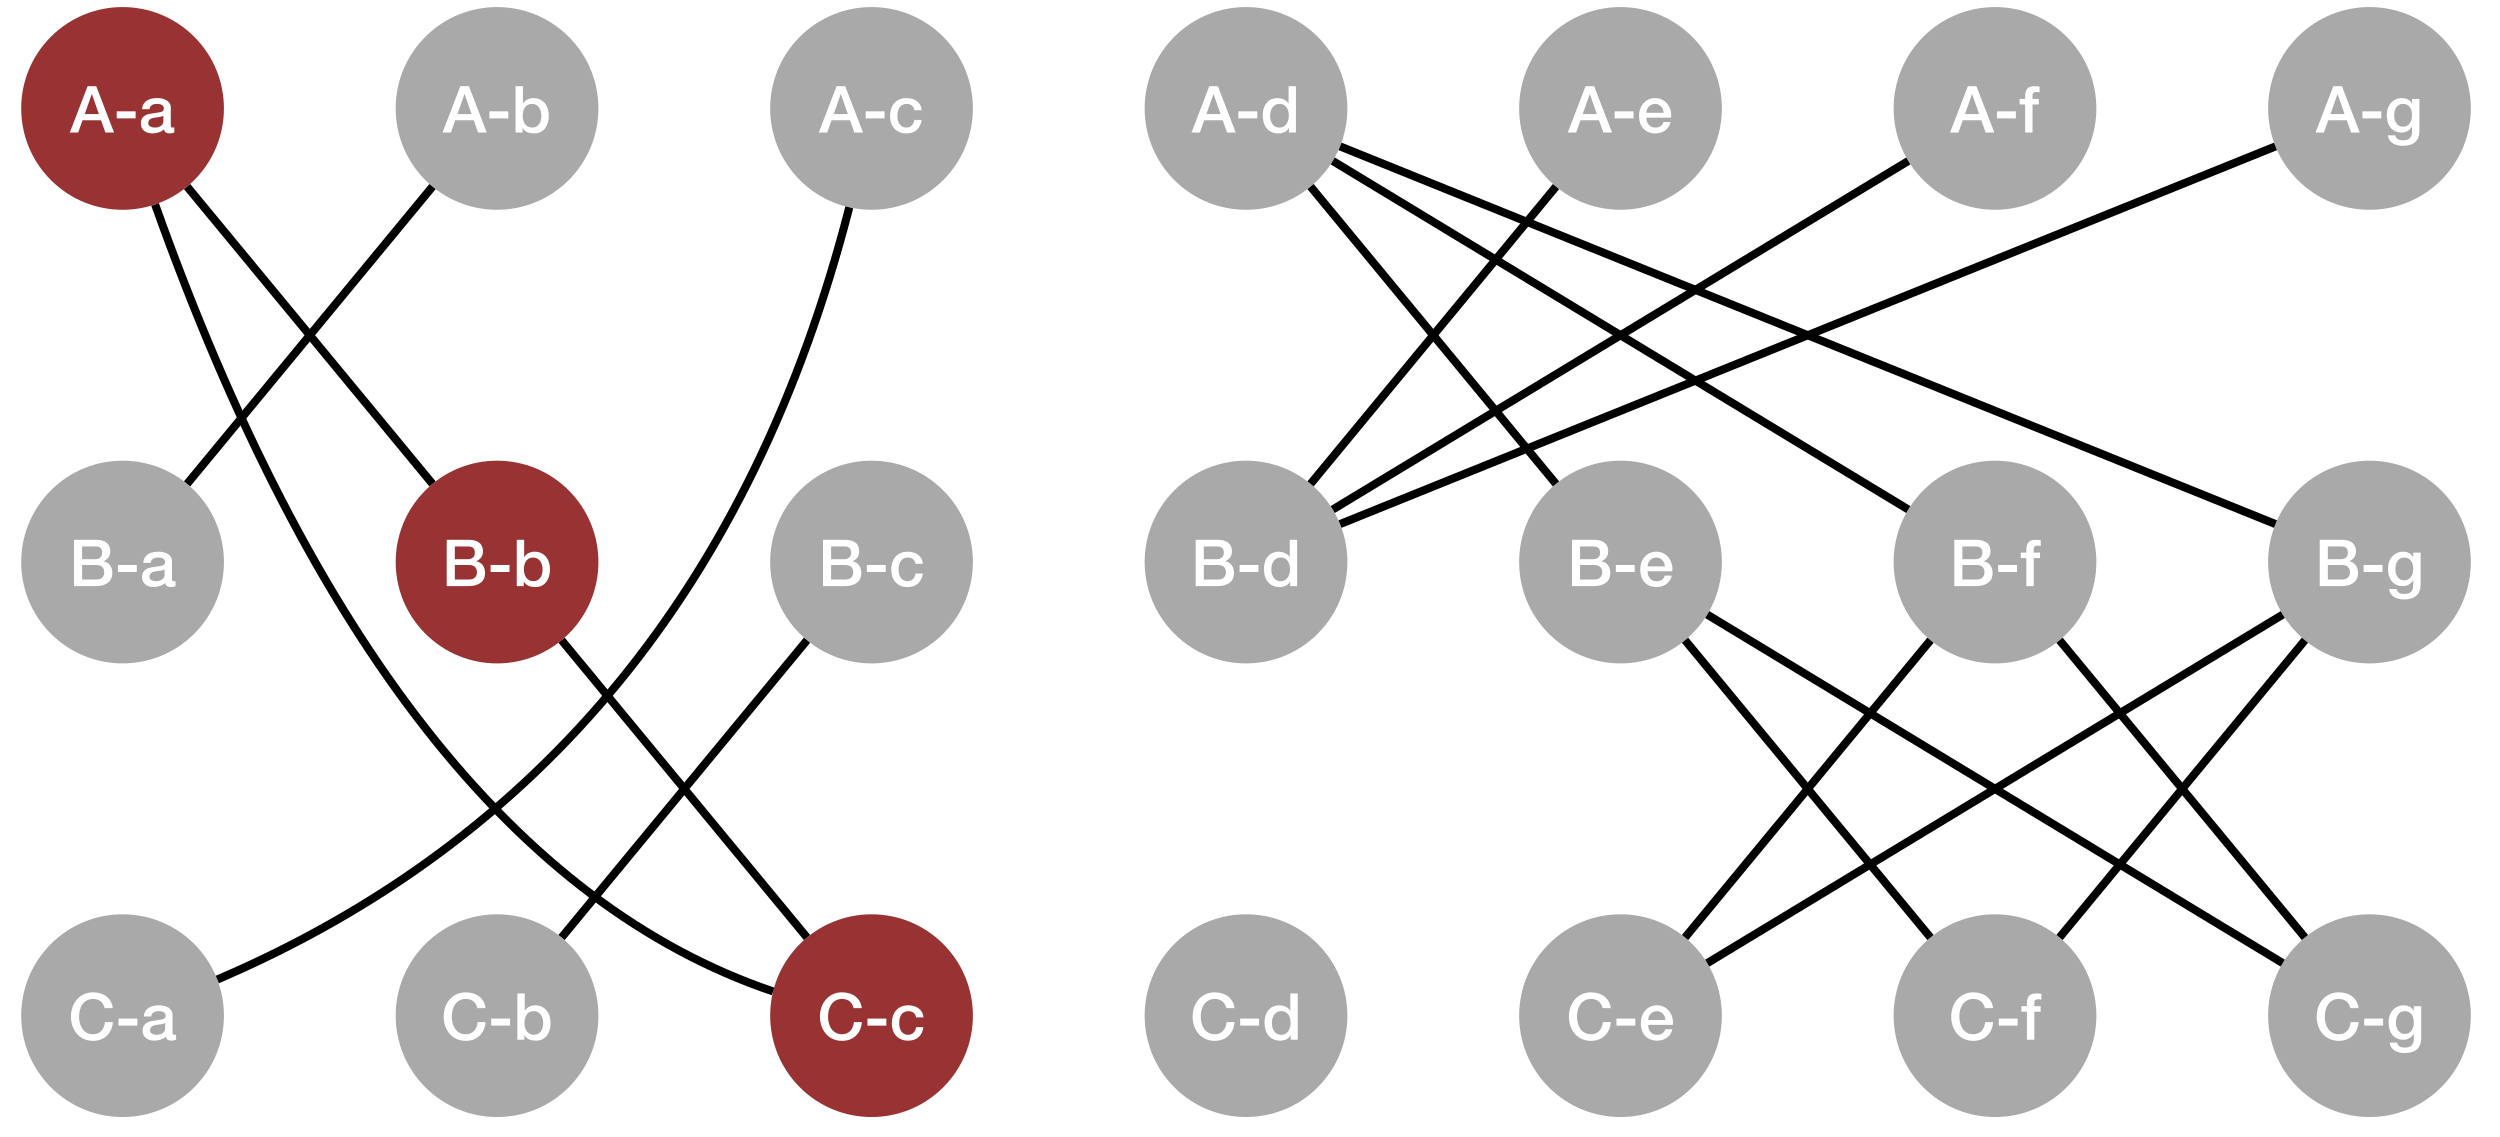 <?xml version="1.0" encoding="UTF-8"?>
<svg xmlns="http://www.w3.org/2000/svg" xmlns:xlink="http://www.w3.org/1999/xlink" width="1233.119pt" height="560.839pt" viewBox="0 0 1233.119 560.839" version="1.1">
<rect x="0" y="0" width="1233.119" height="560.839" fill="#808080" stroke="none"/>
<defs>
<g>
<symbol overflow="visible" id="glyph0-0">
<path style="stroke:none;" d="M 16.391 -1.594 L 16.391 -21.344 L 3.203 -21.344 L 3.203 -1.594 Z M 17.984 -22.844 L 17.984 0 L 1.594 0 L 1.594 -22.844 Z M 17.984 -22.844 "/>
</symbol>
<symbol overflow="visible" id="glyph0-1">
<path style="stroke:none;" d="M 8.547 -22.844 L 12.797 -22.844 L 21.594 0 L 17.312 0 L 15.172 -6.047 L 6.047 -6.047 L 3.906 0 L -0.219 0 Z M 7.141 -9.094 L 14.109 -9.094 L 10.688 -18.906 L 10.594 -18.906 Z M 7.141 -9.094 "/>
</symbol>
<symbol overflow="visible" id="glyph0-2">
<path style="stroke:none;" d="M 1.562 -10.438 L 10.875 -10.438 L 10.875 -6.969 L 1.562 -6.969 Z M 1.562 -10.438 "/>
</symbol>
<symbol overflow="visible" id="glyph0-3">
<path style="stroke:none;" d="M 15.781 -3.688 C 15.781 -3.238 15.836 -2.914 15.953 -2.719 C 16.066 -2.531 16.297 -2.438 16.641 -2.438 C 16.742 -2.438 16.875 -2.438 17.031 -2.438 C 17.176 -2.438 17.344 -2.457 17.531 -2.5 L 17.531 0.031 C 17.406 0.07 17.238 0.117 17.031 0.172 C 16.832 0.223 16.625 0.27 16.406 0.312 C 16.195 0.363 15.984 0.398 15.766 0.422 C 15.555 0.441 15.379 0.453 15.234 0.453 C 14.484 0.453 13.863 0.301 13.375 0 C 12.883 -0.301 12.566 -0.82 12.422 -1.562 C 11.691 -0.863 10.797 -0.352 9.734 -0.031 C 8.68 0.289 7.664 0.453 6.688 0.453 C 5.938 0.453 5.219 0.348 4.531 0.141 C 3.852 -0.055 3.254 -0.352 2.734 -0.75 C 2.211 -1.145 1.797 -1.645 1.484 -2.25 C 1.18 -2.863 1.031 -3.578 1.031 -4.391 C 1.031 -5.41 1.211 -6.238 1.578 -6.875 C 1.953 -7.52 2.441 -8.02 3.047 -8.375 C 3.66 -8.738 4.344 -9 5.094 -9.156 C 5.852 -9.32 6.617 -9.445 7.391 -9.531 C 8.055 -9.664 8.688 -9.758 9.281 -9.812 C 9.875 -9.863 10.398 -9.953 10.859 -10.078 C 11.316 -10.203 11.68 -10.398 11.953 -10.672 C 12.223 -10.941 12.359 -11.344 12.359 -11.875 C 12.359 -12.344 12.242 -12.723 12.016 -13.016 C 11.797 -13.316 11.52 -13.547 11.188 -13.703 C 10.852 -13.867 10.484 -13.977 10.078 -14.031 C 9.672 -14.082 9.285 -14.109 8.922 -14.109 C 7.898 -14.109 7.055 -13.895 6.391 -13.469 C 5.734 -13.039 5.363 -12.379 5.281 -11.484 L 1.625 -11.484 C 1.695 -12.555 1.957 -13.441 2.406 -14.141 C 2.852 -14.848 3.422 -15.414 4.109 -15.844 C 4.805 -16.27 5.594 -16.566 6.469 -16.734 C 7.344 -16.898 8.238 -16.984 9.156 -16.984 C 9.969 -16.984 10.766 -16.898 11.547 -16.734 C 12.336 -16.566 13.047 -16.289 13.672 -15.906 C 14.305 -15.52 14.816 -15.02 15.203 -14.406 C 15.586 -13.801 15.781 -13.062 15.781 -12.188 Z M 12.125 -8.281 C 11.57 -7.926 10.891 -7.707 10.078 -7.625 C 9.266 -7.551 8.453 -7.441 7.641 -7.297 C 7.266 -7.234 6.895 -7.141 6.531 -7.016 C 6.164 -6.898 5.844 -6.738 5.562 -6.531 C 5.289 -6.332 5.07 -6.066 4.906 -5.734 C 4.75 -5.41 4.672 -5.016 4.672 -4.547 C 4.672 -4.141 4.785 -3.797 5.016 -3.516 C 5.254 -3.242 5.539 -3.023 5.875 -2.859 C 6.207 -2.703 6.566 -2.594 6.953 -2.531 C 7.348 -2.469 7.707 -2.438 8.031 -2.438 C 8.438 -2.438 8.875 -2.488 9.344 -2.594 C 9.812 -2.695 10.254 -2.875 10.672 -3.125 C 11.086 -3.383 11.43 -3.711 11.703 -4.109 C 11.984 -4.504 12.125 -4.988 12.125 -5.562 Z M 12.125 -8.281 "/>
</symbol>
<symbol overflow="visible" id="glyph0-4">
<path style="stroke:none;" d="M 2.016 -22.844 L 5.656 -22.844 L 5.656 -14.406 L 5.734 -14.406 C 5.984 -14.812 6.289 -15.172 6.656 -15.484 C 7.02 -15.805 7.422 -16.078 7.859 -16.297 C 8.297 -16.523 8.754 -16.695 9.234 -16.812 C 9.711 -16.926 10.188 -16.984 10.656 -16.984 C 11.957 -16.984 13.094 -16.754 14.062 -16.297 C 15.031 -15.836 15.832 -15.207 16.469 -14.406 C 17.113 -13.613 17.598 -12.68 17.922 -11.609 C 18.242 -10.547 18.406 -9.406 18.406 -8.188 C 18.406 -7.082 18.258 -6.004 17.969 -4.953 C 17.676 -3.91 17.238 -2.988 16.656 -2.188 C 16.07 -1.383 15.332 -0.742 14.438 -0.266 C 13.539 0.211 12.484 0.453 11.266 0.453 C 10.711 0.453 10.148 0.41 9.578 0.328 C 9.016 0.254 8.477 0.113 7.969 -0.094 C 7.457 -0.312 6.992 -0.586 6.578 -0.922 C 6.16 -1.266 5.812 -1.711 5.531 -2.266 L 5.469 -2.266 L 5.469 0 L 2.016 0 Z M 14.75 -8.25 C 14.75 -9 14.648 -9.723 14.453 -10.422 C 14.266 -11.129 13.977 -11.754 13.594 -12.297 C 13.219 -12.848 12.738 -13.285 12.156 -13.609 C 11.582 -13.941 10.922 -14.109 10.172 -14.109 C 8.641 -14.109 7.484 -13.57 6.703 -12.5 C 5.922 -11.438 5.531 -10.02 5.531 -8.25 C 5.531 -7.426 5.629 -6.656 5.828 -5.938 C 6.035 -5.219 6.344 -4.602 6.75 -4.094 C 7.156 -3.582 7.641 -3.176 8.203 -2.875 C 8.773 -2.582 9.43 -2.438 10.172 -2.438 C 11.004 -2.438 11.707 -2.602 12.281 -2.938 C 12.863 -3.281 13.336 -3.723 13.703 -4.266 C 14.078 -4.816 14.344 -5.438 14.5 -6.125 C 14.664 -6.82 14.75 -7.531 14.75 -8.25 Z M 14.75 -8.25 "/>
</symbol>
<symbol overflow="visible" id="glyph0-5">
<path style="stroke:none;" d="M 13.094 -11.016 C 12.938 -12.035 12.52 -12.805 11.844 -13.328 C 11.176 -13.848 10.332 -14.109 9.312 -14.109 C 8.844 -14.109 8.344 -14.023 7.812 -13.859 C 7.281 -13.703 6.785 -13.406 6.328 -12.969 C 5.879 -12.531 5.504 -11.922 5.203 -11.141 C 4.91 -10.367 4.766 -9.352 4.766 -8.094 C 4.766 -7.414 4.844 -6.734 5 -6.047 C 5.164 -5.367 5.422 -4.758 5.766 -4.219 C 6.117 -3.688 6.57 -3.254 7.125 -2.922 C 7.688 -2.598 8.363 -2.438 9.156 -2.438 C 10.219 -2.438 11.094 -2.766 11.781 -3.422 C 12.477 -4.086 12.914 -5.016 13.094 -6.203 L 16.734 -6.203 C 16.391 -4.047 15.57 -2.395 14.281 -1.25 C 13 -0.113 11.289 0.453 9.156 0.453 C 7.852 0.453 6.703 0.234 5.703 -0.203 C 4.711 -0.641 3.875 -1.238 3.188 -2 C 2.508 -2.758 1.992 -3.66 1.641 -4.703 C 1.297 -5.742 1.125 -6.875 1.125 -8.094 C 1.125 -9.332 1.289 -10.492 1.625 -11.578 C 1.969 -12.672 2.477 -13.613 3.156 -14.406 C 3.844 -15.207 4.691 -15.836 5.703 -16.297 C 6.723 -16.754 7.914 -16.984 9.281 -16.984 C 10.238 -16.984 11.148 -16.859 12.016 -16.609 C 12.879 -16.367 13.645 -16.004 14.312 -15.516 C 14.988 -15.023 15.539 -14.406 15.969 -13.656 C 16.395 -12.914 16.648 -12.035 16.734 -11.016 Z M 13.094 -11.016 "/>
</symbol>
<symbol overflow="visible" id="glyph0-6">
<path style="stroke:none;" d="M 17.5 0 L 14.047 0 L 14.047 -2.234 L 13.984 -2.234 C 13.492 -1.273 12.781 -0.586 11.844 -0.172 C 10.906 0.242 9.91 0.453 8.859 0.453 C 7.555 0.453 6.422 0.223 5.453 -0.234 C 4.484 -0.691 3.676 -1.316 3.031 -2.109 C 2.395 -2.898 1.914 -3.832 1.594 -4.906 C 1.281 -5.988 1.125 -7.148 1.125 -8.391 C 1.125 -9.879 1.328 -11.164 1.734 -12.25 C 2.141 -13.344 2.676 -14.238 3.344 -14.938 C 4.02 -15.645 4.785 -16.16 5.641 -16.484 C 6.504 -16.816 7.383 -16.984 8.281 -16.984 C 8.801 -16.984 9.328 -16.938 9.859 -16.844 C 10.391 -16.75 10.898 -16.594 11.391 -16.375 C 11.879 -16.164 12.332 -15.895 12.75 -15.562 C 13.164 -15.238 13.516 -14.852 13.797 -14.406 L 13.859 -14.406 L 13.859 -22.844 L 17.5 -22.844 Z M 4.766 -8.094 C 4.766 -7.395 4.852 -6.703 5.031 -6.016 C 5.219 -5.328 5.5 -4.719 5.875 -4.188 C 6.25 -3.656 6.723 -3.227 7.297 -2.906 C 7.867 -2.594 8.551 -2.438 9.344 -2.438 C 10.156 -2.438 10.852 -2.602 11.438 -2.938 C 12.02 -3.281 12.5 -3.727 12.875 -4.281 C 13.25 -4.844 13.523 -5.469 13.703 -6.156 C 13.891 -6.852 13.984 -7.562 13.984 -8.281 C 13.984 -10.125 13.57 -11.555 12.75 -12.578 C 11.926 -13.598 10.812 -14.109 9.406 -14.109 C 8.551 -14.109 7.832 -13.93 7.25 -13.578 C 6.664 -13.234 6.188 -12.773 5.812 -12.203 C 5.438 -11.641 5.164 -11 5 -10.281 C 4.844 -9.57 4.766 -8.844 4.766 -8.094 Z M 4.766 -8.094 "/>
</symbol>
<symbol overflow="visible" id="glyph0-7">
<path style="stroke:none;" d="M 13.281 -9.734 C 13.238 -10.305 13.113 -10.859 12.906 -11.391 C 12.707 -11.922 12.43 -12.383 12.078 -12.781 C 11.723 -13.176 11.297 -13.492 10.797 -13.734 C 10.297 -13.984 9.738 -14.109 9.125 -14.109 C 8.477 -14.109 7.895 -13.992 7.375 -13.766 C 6.852 -13.547 6.406 -13.238 6.031 -12.844 C 5.656 -12.445 5.352 -11.984 5.125 -11.453 C 4.906 -10.922 4.785 -10.348 4.766 -9.734 Z M 4.766 -7.328 C 4.766 -6.691 4.852 -6.07 5.031 -5.469 C 5.219 -4.875 5.492 -4.352 5.859 -3.906 C 6.223 -3.457 6.68 -3.098 7.234 -2.828 C 7.785 -2.566 8.445 -2.438 9.219 -2.438 C 10.281 -2.438 11.133 -2.664 11.781 -3.125 C 12.438 -3.582 12.926 -4.27 13.25 -5.188 L 16.703 -5.188 C 16.516 -4.289 16.188 -3.488 15.719 -2.781 C 15.25 -2.082 14.68 -1.488 14.016 -1 C 13.359 -0.52 12.617 -0.16 11.797 0.078 C 10.973 0.328 10.113 0.453 9.219 0.453 C 7.914 0.453 6.758 0.238 5.75 -0.188 C 4.75 -0.613 3.898 -1.211 3.203 -1.984 C 2.516 -2.754 1.992 -3.672 1.641 -4.734 C 1.297 -5.805 1.125 -6.977 1.125 -8.25 C 1.125 -9.426 1.305 -10.539 1.672 -11.594 C 2.047 -12.656 2.578 -13.582 3.266 -14.375 C 3.961 -15.176 4.801 -15.812 5.781 -16.281 C 6.77 -16.75 7.883 -16.984 9.125 -16.984 C 10.426 -16.984 11.594 -16.711 12.625 -16.172 C 13.656 -15.629 14.508 -14.91 15.188 -14.016 C 15.875 -13.117 16.375 -12.086 16.688 -10.922 C 17 -9.766 17.078 -8.566 16.922 -7.328 Z M 4.766 -7.328 "/>
</symbol>
<symbol overflow="visible" id="glyph0-8">
<path style="stroke:none;" d="M 0.281 -16.547 L 3.016 -16.547 L 3.016 -17.922 C 3.016 -18.961 3.141 -19.805 3.391 -20.453 C 3.648 -21.109 3.992 -21.613 4.422 -21.969 C 4.848 -22.32 5.332 -22.555 5.875 -22.672 C 6.414 -22.785 6.984 -22.844 7.578 -22.844 C 8.754 -22.844 9.609 -22.77 10.141 -22.625 L 10.141 -19.781 C 9.91 -19.844 9.66 -19.891 9.391 -19.922 C 9.117 -19.953 8.805 -19.969 8.453 -19.969 C 7.961 -19.969 7.539 -19.848 7.188 -19.609 C 6.832 -19.379 6.656 -18.922 6.656 -18.234 L 6.656 -16.547 L 9.766 -16.547 L 9.766 -13.828 L 6.656 -13.828 L 6.656 0 L 3.016 0 L 3.016 -13.828 L 0.281 -13.828 Z M 0.281 -16.547 "/>
</symbol>
<symbol overflow="visible" id="glyph0-9">
<path style="stroke:none;" d="M 17.219 -0.859 C 17.219 1.629 16.52 3.488 15.125 4.719 C 13.727 5.945 11.719 6.562 9.094 6.562 C 8.258 6.562 7.422 6.473 6.578 6.297 C 5.734 6.129 4.961 5.844 4.266 5.438 C 3.578 5.031 3 4.492 2.531 3.828 C 2.062 3.172 1.785 2.363 1.703 1.406 L 5.344 1.406 C 5.445 1.914 5.625 2.332 5.875 2.656 C 6.133 2.977 6.441 3.227 6.797 3.406 C 7.148 3.594 7.539 3.711 7.969 3.766 C 8.395 3.816 8.844 3.844 9.312 3.844 C 10.781 3.844 11.852 3.477 12.531 2.75 C 13.219 2.02 13.562 0.973 13.562 -0.391 L 13.562 -2.906 L 13.5 -2.906 C 12.988 -1.988 12.289 -1.273 11.406 -0.766 C 10.52 -0.254 9.566 0 8.547 0 C 7.223 0 6.098 -0.227 5.172 -0.688 C 4.242 -1.145 3.473 -1.773 2.859 -2.578 C 2.254 -3.379 1.812 -4.301 1.531 -5.344 C 1.258 -6.383 1.125 -7.504 1.125 -8.703 C 1.125 -9.816 1.289 -10.875 1.625 -11.875 C 1.969 -12.875 2.457 -13.75 3.094 -14.5 C 3.738 -15.258 4.523 -15.863 5.453 -16.312 C 6.379 -16.758 7.43 -16.984 8.609 -16.984 C 9.648 -16.984 10.609 -16.766 11.484 -16.328 C 12.359 -15.898 13.031 -15.211 13.5 -14.266 L 13.562 -14.266 L 13.562 -16.547 L 17.219 -16.547 Z M 9.125 -2.875 C 9.938 -2.875 10.625 -3.039 11.188 -3.375 C 11.75 -3.707 12.207 -4.145 12.562 -4.688 C 12.914 -5.227 13.172 -5.844 13.328 -6.531 C 13.484 -7.227 13.562 -7.93 13.562 -8.641 C 13.562 -9.348 13.477 -10.031 13.312 -10.688 C 13.145 -11.352 12.883 -11.941 12.531 -12.453 C 12.176 -12.961 11.711 -13.363 11.141 -13.656 C 10.578 -13.957 9.906 -14.109 9.125 -14.109 C 8.312 -14.109 7.625 -13.938 7.062 -13.594 C 6.508 -13.258 6.062 -12.816 5.719 -12.266 C 5.383 -11.723 5.141 -11.102 4.984 -10.406 C 4.836 -9.719 4.766 -9.035 4.766 -8.359 C 4.766 -7.672 4.848 -7 5.016 -6.344 C 5.191 -5.695 5.457 -5.117 5.812 -4.609 C 6.164 -4.098 6.613 -3.68 7.156 -3.359 C 7.695 -3.035 8.352 -2.875 9.125 -2.875 Z M 9.125 -2.875 "/>
</symbol>
<symbol overflow="visible" id="glyph0-10">
<path style="stroke:none;" d="M 6.438 -13.281 L 12.953 -13.281 C 13.922 -13.281 14.723 -13.551 15.359 -14.094 C 15.992 -14.633 16.312 -15.422 16.312 -16.453 C 16.312 -17.598 16.023 -18.406 15.453 -18.875 C 14.879 -19.344 14.047 -19.578 12.953 -19.578 L 6.438 -19.578 Z M 2.438 -22.844 L 13.531 -22.844 C 15.582 -22.844 17.223 -22.375 18.453 -21.438 C 19.691 -20.5 20.312 -19.082 20.312 -17.188 C 20.312 -16.031 20.031 -15.039 19.469 -14.219 C 18.906 -13.395 18.102 -12.758 17.062 -12.312 L 17.062 -12.25 C 18.469 -11.957 19.531 -11.289 20.25 -10.25 C 20.977 -9.219 21.344 -7.926 21.344 -6.375 C 21.344 -5.477 21.18 -4.641 20.859 -3.859 C 20.547 -3.078 20.047 -2.398 19.359 -1.828 C 18.68 -1.266 17.805 -0.816 16.734 -0.484 C 15.672 -0.16 14.398 0 12.922 0 L 2.438 0 Z M 6.438 -3.266 L 13.5 -3.266 C 14.719 -3.266 15.66 -3.578 16.328 -4.203 C 17.004 -4.836 17.344 -5.727 17.344 -6.875 C 17.344 -8.008 17.004 -8.879 16.328 -9.484 C 15.66 -10.098 14.719 -10.406 13.5 -10.406 L 6.438 -10.406 Z M 6.438 -3.266 "/>
</symbol>
<symbol overflow="visible" id="glyph0-11">
<path style="stroke:none;" d="M 17.859 -15.578 C 17.68 -16.242 17.441 -16.852 17.141 -17.406 C 16.848 -17.957 16.469 -18.438 16 -18.844 C 15.531 -19.25 14.977 -19.562 14.344 -19.781 C 13.719 -20.008 12.988 -20.125 12.156 -20.125 C 10.945 -20.125 9.898 -19.879 9.016 -19.391 C 8.129 -18.898 7.406 -18.242 6.844 -17.422 C 6.289 -16.598 5.879 -15.664 5.609 -14.625 C 5.348 -13.582 5.219 -12.516 5.219 -11.422 C 5.219 -10.336 5.348 -9.27 5.609 -8.219 C 5.879 -7.176 6.289 -6.242 6.844 -5.422 C 7.406 -4.598 8.129 -3.941 9.016 -3.453 C 9.898 -2.961 10.945 -2.719 12.156 -2.719 C 13.051 -2.719 13.836 -2.867 14.516 -3.172 C 15.203 -3.484 15.789 -3.91 16.281 -4.453 C 16.781 -5.004 17.164 -5.641 17.438 -6.359 C 17.719 -7.086 17.898 -7.867 17.984 -8.703 L 21.891 -8.703 C 21.805 -7.336 21.508 -6.086 21 -4.953 C 20.5 -3.828 19.82 -2.852 18.969 -2.031 C 18.125 -1.207 17.125 -0.57 15.969 -0.125 C 14.812 0.32 13.539 0.547 12.156 0.547 C 10.445 0.547 8.914 0.234 7.562 -0.391 C 6.207 -1.023 5.062 -1.883 4.125 -2.969 C 3.188 -4.062 2.469 -5.332 1.969 -6.781 C 1.469 -8.227 1.219 -9.773 1.219 -11.422 C 1.219 -13.047 1.469 -14.582 1.969 -16.031 C 2.469 -17.477 3.188 -18.742 4.125 -19.828 C 5.062 -20.922 6.207 -21.785 7.562 -22.422 C 8.914 -23.066 10.445 -23.391 12.156 -23.391 C 13.438 -23.391 14.641 -23.211 15.766 -22.859 C 16.898 -22.516 17.898 -22.004 18.766 -21.328 C 19.629 -20.648 20.328 -19.832 20.859 -18.875 C 21.391 -17.914 21.723 -16.816 21.859 -15.578 Z M 17.859 -15.578 "/>
</symbol>
</g>
<clipPath id="clip1">
  <path d="M 0 0 L 1233.117 0 L 1233.117 560.84 L 0 560.84 Z M 0 0 "/>
</clipPath>
</defs>
<g id="surface1">
<g clip-path="url(#clip1)" clip-rule="nonzero">
<rect x="0" y="0" width="1233.119" height="560.839" style="fill:rgb(100%,100%,100%);fill-opacity:1;stroke:none;"/>
</g>
<path style=" stroke:none;fill-rule:nonzero;fill:rgb(60.001%,20%,20%);fill-opacity:1;" d="M 95.809 18.125 C 115.336 37.652 115.336 69.312 95.809 88.836 C 76.285 108.363 44.625 108.363 25.102 88.836 C 5.574 69.312 5.574 37.652 25.102 18.125 C 44.625 -1.398 76.285 -1.398 95.809 18.125 Z M 95.809 18.125 "/>
<g style="fill:rgb(100%,100%,100%);fill-opacity:1;">
  <use xlink:href="#glyph0-1" x="34.663" y="65.36"/>
  <use xlink:href="#glyph0-2" x="56.007" y="65.36"/>
  <use xlink:href="#glyph0-3" x="68.455" y="65.36"/>
</g>
<path style=" stroke:none;fill-rule:nonzero;fill:rgb(66.275%,66.275%,66.275%);fill-opacity:1;" d="M 280.523 18.125 C 300.051 37.652 300.051 69.312 280.523 88.836 C 261 108.363 229.34 108.363 209.812 88.836 C 190.289 69.312 190.289 37.652 209.812 18.125 C 229.34 -1.398 261 -1.398 280.523 18.125 Z M 280.523 18.125 "/>
<g style="fill:rgb(100%,100%,100%);fill-opacity:1;">
  <use xlink:href="#glyph0-1" x="218.498" y="65.36"/>
  <use xlink:href="#glyph0-2" x="239.841" y="65.36"/>
  <use xlink:href="#glyph0-4" x="252.29" y="65.36"/>
</g>
<path style=" stroke:none;fill-rule:nonzero;fill:rgb(66.275%,66.275%,66.275%);fill-opacity:1;" d="M 465.238 18.125 C 484.766 37.652 484.766 69.312 465.238 88.836 C 445.715 108.363 414.055 108.363 394.527 88.836 C 375.004 69.312 375.004 37.652 394.527 18.125 C 414.055 -1.398 445.715 -1.398 465.238 18.125 Z M 465.238 18.125 "/>
<g style="fill:rgb(100%,100%,100%);fill-opacity:1;">
  <use xlink:href="#glyph0-1" x="404.092" y="65.36"/>
  <use xlink:href="#glyph0-2" x="425.436" y="65.36"/>
  <use xlink:href="#glyph0-5" x="437.884" y="65.36"/>
</g>
<path style=" stroke:none;fill-rule:nonzero;fill:rgb(66.275%,66.275%,66.275%);fill-opacity:1;" d="M 649.953 18.125 C 669.48 37.652 669.48 69.312 649.953 88.836 C 630.426 108.363 598.77 108.363 579.242 88.836 C 559.719 69.312 559.719 37.652 579.242 18.125 C 598.77 -1.398 630.426 -1.398 649.953 18.125 Z M 649.953 18.125 "/>
<g style="fill:rgb(100%,100%,100%);fill-opacity:1;">
  <use xlink:href="#glyph0-1" x="587.926" y="65.36"/>
  <use xlink:href="#glyph0-2" x="609.27" y="65.36"/>
  <use xlink:href="#glyph0-6" x="621.718" y="65.36"/>
</g>
<path style=" stroke:none;fill-rule:nonzero;fill:rgb(66.275%,66.275%,66.275%);fill-opacity:1;" d="M 834.668 18.125 C 854.195 37.652 854.195 69.312 834.668 88.836 C 815.141 108.363 783.484 108.363 763.957 88.836 C 744.43 69.312 744.43 37.652 763.957 18.125 C 783.484 -1.398 815.141 -1.398 834.668 18.125 Z M 834.668 18.125 "/>
<g style="fill:rgb(100%,100%,100%);fill-opacity:1;">
  <use xlink:href="#glyph0-1" x="773.521" y="65.36"/>
  <use xlink:href="#glyph0-2" x="794.865" y="65.36"/>
  <use xlink:href="#glyph0-7" x="807.313" y="65.36"/>
</g>
<path style=" stroke:none;fill-rule:nonzero;fill:rgb(66.275%,66.275%,66.275%);fill-opacity:1;" d="M 1019.383 18.125 C 1038.91 37.652 1038.91 69.312 1019.383 88.836 C 999.855 108.363 968.199 108.363 948.672 88.836 C 929.145 69.312 929.145 37.652 948.672 18.125 C 968.199 -1.398 999.855 -1.398 1019.383 18.125 Z M 1019.383 18.125 "/>
<g style="fill:rgb(100%,100%,100%);fill-opacity:1;">
  <use xlink:href="#glyph0-1" x="962.091" y="65.36"/>
  <use xlink:href="#glyph0-2" x="983.435" y="65.36"/>
  <use xlink:href="#glyph0-8" x="995.883" y="65.36"/>
</g>
<path style=" stroke:none;fill-rule:nonzero;fill:rgb(66.275%,66.275%,66.275%);fill-opacity:1;" d="M 1204.098 18.125 C 1223.621 37.652 1223.621 69.312 1204.098 88.836 C 1184.57 108.363 1152.914 108.363 1133.387 88.836 C 1113.859 69.312 1113.859 37.652 1133.387 18.125 C 1152.914 -1.398 1184.57 -1.398 1204.098 18.125 Z M 1204.098 18.125 "/>
<g style="fill:rgb(100%,100%,100%);fill-opacity:1;">
  <use xlink:href="#glyph0-1" x="1142.358" y="65.36"/>
  <use xlink:href="#glyph0-2" x="1163.702" y="65.36"/>
  <use xlink:href="#glyph0-9" x="1176.15" y="65.36"/>
</g>
<path style=" stroke:none;fill-rule:nonzero;fill:rgb(60.001%,20%,20%);fill-opacity:1;" d="M 280.523 241.871 C 300.051 261.398 300.051 293.059 280.523 312.582 C 261 332.109 229.34 332.109 209.812 312.582 C 190.289 293.059 190.289 261.398 209.812 241.871 C 229.34 222.348 261 222.348 280.523 241.871 Z M 280.523 241.871 "/>
<g style="fill:rgb(100%,100%,100%);fill-opacity:1;">
  <use xlink:href="#glyph0-10" x="217.905" y="289.106"/>
  <use xlink:href="#glyph0-2" x="240.434" y="289.106"/>
  <use xlink:href="#glyph0-4" x="252.881" y="289.106"/>
</g>
<path style=" stroke:none;fill-rule:nonzero;fill:rgb(66.275%,66.275%,66.275%);fill-opacity:1;" d="M 95.809 241.871 C 115.336 261.398 115.336 293.059 95.809 312.582 C 76.285 332.109 44.625 332.109 25.102 312.582 C 5.574 293.059 5.574 261.398 25.102 241.871 C 44.625 222.348 76.285 222.348 95.809 241.871 Z M 95.809 241.871 "/>
<g style="fill:rgb(100%,100%,100%);fill-opacity:1;">
  <use xlink:href="#glyph0-10" x="34.071" y="289.106"/>
  <use xlink:href="#glyph0-2" x="56.599" y="289.106"/>
  <use xlink:href="#glyph0-3" x="69.047" y="289.106"/>
</g>
<path style=" stroke:none;fill-rule:nonzero;fill:rgb(66.275%,66.275%,66.275%);fill-opacity:1;" d="M 465.238 241.871 C 484.766 261.398 484.766 293.059 465.238 312.582 C 445.715 332.109 414.055 332.109 394.527 312.582 C 375.004 293.059 375.004 261.398 394.527 241.871 C 414.055 222.348 445.715 222.348 465.238 241.871 Z M 465.238 241.871 "/>
<g style="fill:rgb(100%,100%,100%);fill-opacity:1;">
  <use xlink:href="#glyph0-10" x="403.5" y="289.106"/>
  <use xlink:href="#glyph0-2" x="426.028" y="289.106"/>
  <use xlink:href="#glyph0-5" x="438.476" y="289.106"/>
</g>
<path style=" stroke:none;fill-rule:nonzero;fill:rgb(66.275%,66.275%,66.275%);fill-opacity:1;" d="M 649.953 241.871 C 669.48 261.398 669.48 293.059 649.953 312.582 C 630.426 332.109 598.77 332.109 579.242 312.582 C 559.719 293.059 559.719 261.398 579.242 241.871 C 598.77 222.348 630.426 222.348 649.953 241.871 Z M 649.953 241.871 "/>
<g style="fill:rgb(100%,100%,100%);fill-opacity:1;">
  <use xlink:href="#glyph0-10" x="587.334" y="289.106"/>
  <use xlink:href="#glyph0-2" x="609.862" y="289.106"/>
  <use xlink:href="#glyph0-6" x="622.31" y="289.106"/>
</g>
<path style=" stroke:none;fill-rule:nonzero;fill:rgb(66.275%,66.275%,66.275%);fill-opacity:1;" d="M 834.668 241.871 C 854.195 261.398 854.195 293.059 834.668 312.582 C 815.141 332.109 783.484 332.109 763.957 312.582 C 744.43 293.059 744.43 261.398 763.957 241.871 C 783.484 222.348 815.141 222.348 834.668 241.871 Z M 834.668 241.871 "/>
<g style="fill:rgb(100%,100%,100%);fill-opacity:1;">
  <use xlink:href="#glyph0-10" x="772.929" y="289.106"/>
  <use xlink:href="#glyph0-2" x="795.457" y="289.106"/>
  <use xlink:href="#glyph0-7" x="807.905" y="289.106"/>
</g>
<path style=" stroke:none;fill-rule:nonzero;fill:rgb(66.275%,66.275%,66.275%);fill-opacity:1;" d="M 1019.383 241.871 C 1038.91 261.398 1038.91 293.059 1019.383 312.582 C 999.855 332.109 968.199 332.109 948.672 312.582 C 929.145 293.059 929.145 261.398 948.672 241.871 C 968.199 222.348 999.855 222.348 1019.383 241.871 Z M 1019.383 241.871 "/>
<g style="fill:rgb(100%,100%,100%);fill-opacity:1;">
  <use xlink:href="#glyph0-10" x="961.499" y="289.106"/>
  <use xlink:href="#glyph0-2" x="984.027" y="289.106"/>
  <use xlink:href="#glyph0-8" x="996.475" y="289.106"/>
</g>
<path style=" stroke:none;fill-rule:nonzero;fill:rgb(66.275%,66.275%,66.275%);fill-opacity:1;" d="M 1204.098 241.871 C 1223.621 261.398 1223.621 293.059 1204.098 312.582 C 1184.57 332.109 1152.914 332.109 1133.387 312.582 C 1113.859 293.059 1113.859 261.398 1133.387 241.871 C 1152.914 222.348 1184.57 222.348 1204.098 241.871 Z M 1204.098 241.871 "/>
<g style="fill:rgb(100%,100%,100%);fill-opacity:1;">
  <use xlink:href="#glyph0-10" x="1141.766" y="289.106"/>
  <use xlink:href="#glyph0-2" x="1164.294" y="289.106"/>
  <use xlink:href="#glyph0-9" x="1176.742" y="289.106"/>
</g>
<path style=" stroke:none;fill-rule:nonzero;fill:rgb(66.275%,66.275%,66.275%);fill-opacity:1;" d="M 95.809 465.617 C 115.336 485.145 115.336 516.805 95.809 536.328 C 76.285 555.855 44.625 555.855 25.102 536.328 C 5.574 516.805 5.574 485.145 25.102 465.617 C 44.625 446.094 76.285 446.094 95.809 465.617 Z M 95.809 465.617 "/>
<g style="fill:rgb(100%,100%,100%);fill-opacity:1;">
  <use xlink:href="#glyph0-11" x="33.783" y="512.852"/>
  <use xlink:href="#glyph0-2" x="56.887" y="512.852"/>
  <use xlink:href="#glyph0-3" x="69.335" y="512.852"/>
</g>
<path style=" stroke:none;fill-rule:nonzero;fill:rgb(66.275%,66.275%,66.275%);fill-opacity:1;" d="M 280.523 465.617 C 300.051 485.145 300.051 516.805 280.523 536.328 C 261 555.855 229.34 555.855 209.812 536.328 C 190.289 516.805 190.289 485.145 209.812 465.617 C 229.34 446.094 261 446.094 280.523 465.617 Z M 280.523 465.617 "/>
<g style="fill:rgb(100%,100%,100%);fill-opacity:1;">
  <use xlink:href="#glyph0-11" x="217.618" y="512.852"/>
  <use xlink:href="#glyph0-2" x="240.721" y="512.852"/>
  <use xlink:href="#glyph0-4" x="253.169" y="512.852"/>
</g>
<path style=" stroke:none;fill-rule:nonzero;fill:rgb(60.001%,20%,20%);fill-opacity:1;" d="M 465.238 465.617 C 484.766 485.145 484.766 516.805 465.238 536.328 C 445.715 555.855 414.055 555.855 394.527 536.328 C 375.004 516.805 375.004 485.145 394.527 465.617 C 414.055 446.094 445.715 446.094 465.238 465.617 Z M 465.238 465.617 "/>
<g style="fill:rgb(100%,100%,100%);fill-opacity:1;">
  <use xlink:href="#glyph0-11" x="403.212" y="512.852"/>
  <use xlink:href="#glyph0-2" x="426.316" y="512.852"/>
  <use xlink:href="#glyph0-5" x="438.764" y="512.852"/>
</g>
<path style=" stroke:none;fill-rule:nonzero;fill:rgb(66.275%,66.275%,66.275%);fill-opacity:1;" d="M 649.953 465.617 C 669.48 485.145 669.48 516.805 649.953 536.328 C 630.426 555.855 598.77 555.855 579.242 536.328 C 559.719 516.805 559.719 485.145 579.242 465.617 C 598.77 446.094 630.426 446.094 649.953 465.617 Z M 649.953 465.617 "/>
<g style="fill:rgb(100%,100%,100%);fill-opacity:1;">
  <use xlink:href="#glyph0-11" x="587.046" y="512.852"/>
  <use xlink:href="#glyph0-2" x="610.15" y="512.852"/>
  <use xlink:href="#glyph0-6" x="622.598" y="512.852"/>
</g>
<path style=" stroke:none;fill-rule:nonzero;fill:rgb(66.275%,66.275%,66.275%);fill-opacity:1;" d="M 834.668 465.617 C 854.195 485.145 854.195 516.805 834.668 536.328 C 815.141 555.855 783.484 555.855 763.957 536.328 C 744.43 516.805 744.43 485.145 763.957 465.617 C 783.484 446.094 815.141 446.094 834.668 465.617 Z M 834.668 465.617 "/>
<g style="fill:rgb(100%,100%,100%);fill-opacity:1;">
  <use xlink:href="#glyph0-11" x="772.641" y="512.852"/>
  <use xlink:href="#glyph0-2" x="795.745" y="512.852"/>
  <use xlink:href="#glyph0-7" x="808.193" y="512.852"/>
</g>
<path style=" stroke:none;fill-rule:nonzero;fill:rgb(66.275%,66.275%,66.275%);fill-opacity:1;" d="M 1019.383 465.617 C 1038.91 485.145 1038.91 516.805 1019.383 536.328 C 999.855 555.855 968.199 555.855 948.672 536.328 C 929.145 516.805 929.145 485.145 948.672 465.617 C 968.199 446.094 999.855 446.094 1019.383 465.617 Z M 1019.383 465.617 "/>
<g style="fill:rgb(100%,100%,100%);fill-opacity:1;">
  <use xlink:href="#glyph0-11" x="961.211" y="512.852"/>
  <use xlink:href="#glyph0-2" x="984.315" y="512.852"/>
  <use xlink:href="#glyph0-8" x="996.763" y="512.852"/>
</g>
<path style=" stroke:none;fill-rule:nonzero;fill:rgb(66.275%,66.275%,66.275%);fill-opacity:1;" d="M 1204.098 465.617 C 1223.621 485.145 1223.621 516.805 1204.098 536.328 C 1184.57 555.855 1152.914 555.855 1133.387 536.328 C 1113.859 516.805 1113.859 485.145 1133.387 465.617 C 1152.914 446.094 1184.57 446.094 1204.098 465.617 Z M 1204.098 465.617 "/>
<g style="fill:rgb(100%,100%,100%);fill-opacity:1;">
  <use xlink:href="#glyph0-11" x="1141.478" y="512.852"/>
  <use xlink:href="#glyph0-2" x="1164.582" y="512.852"/>
  <use xlink:href="#glyph0-9" x="1177.03" y="512.852"/>
</g>
<path style="fill:none;stroke-width:4;stroke-linecap:butt;stroke-linejoin:miter;stroke:rgb(0%,0%,0%);stroke-opacity:1;stroke-miterlimit:4;" d="M 121.047 146.625 L -0 0 " transform="matrix(1,0,0,1,92.289,92.043)"/>
<path style="fill:none;stroke-width:4;stroke-linecap:butt;stroke-linejoin:miter;stroke:rgb(0%,0%,0%);stroke-opacity:1;stroke-miterlimit:4;" d="M -0 146.625 L 121.047 0 " transform="matrix(1,0,0,1,92.289,92.043)"/>
<path style="fill:none;stroke-width:4;stroke-linecap:butt;stroke-linejoin:miter;stroke:rgb(0%,0%,0%);stroke-opacity:1;stroke-miterlimit:4;" d="M 304.824 388.178 C 178.649 345.518 77.039 216.123 0 -0.002 " transform="matrix(1,0,0,1,76.5,100.849)"/>
<path style="fill:none;stroke-width:4;stroke-linecap:butt;stroke-linejoin:miter;stroke:rgb(0%,0%,0%);stroke-opacity:1;stroke-miterlimit:4;" d="M 0.002 380.875 C 160.209 312.243 264.119 185.282 311.728 0 " transform="matrix(1,0,0,1,107.182,102.269)"/>
<path style="fill:none;stroke-width:4;stroke-linecap:butt;stroke-linejoin:miter;stroke:rgb(0%,0%,0%);stroke-opacity:1;stroke-miterlimit:4;" d="M 0 0 L 121.047 146.625 " transform="matrix(1,0,0,1,277.004,315.789)"/>
<path style="fill:none;stroke-width:4;stroke-linecap:butt;stroke-linejoin:miter;stroke:rgb(0%,0%,0%);stroke-opacity:1;stroke-miterlimit:4;" d="M 0 146.625 L 121.047 0 " transform="matrix(1,0,0,1,277.004,315.789)"/>
<path style="fill:none;stroke-width:4;stroke-linecap:butt;stroke-linejoin:miter;stroke:rgb(0%,0%,0%);stroke-opacity:1;stroke-miterlimit:4;" d="M 121.048 146.625 L 0.001 0 " transform="matrix(1,0,0,1,831.147,315.789)"/>
<path style="fill:none;stroke-width:4;stroke-linecap:butt;stroke-linejoin:miter;stroke:rgb(0%,0%,0%);stroke-opacity:1;stroke-miterlimit:4;" d="M 283.875 171.93 L -0 0 " transform="matrix(1,0,0,1,842.09,303.137)"/>
<path style="fill:none;stroke-width:4;stroke-linecap:butt;stroke-linejoin:miter;stroke:rgb(0%,0%,0%);stroke-opacity:1;stroke-miterlimit:4;" d="M 0.001 146.625 L 121.048 0 " transform="matrix(1,0,0,1,831.147,315.789)"/>
<path style="fill:none;stroke-width:4;stroke-linecap:butt;stroke-linejoin:miter;stroke:rgb(0%,0%,0%);stroke-opacity:1;stroke-miterlimit:4;" d="M 121.045 146.625 L -0.002 0 " transform="matrix(1,0,0,1,1015.861,315.789)"/>
<path style="fill:none;stroke-width:4;stroke-linecap:butt;stroke-linejoin:miter;stroke:rgb(0%,0%,0%);stroke-opacity:1;stroke-miterlimit:4;" d="M -0 171.93 L 283.875 0 " transform="matrix(1,0,0,1,842.09,303.137)"/>
<path style="fill:none;stroke-width:4;stroke-linecap:butt;stroke-linejoin:miter;stroke:rgb(0%,0%,0%);stroke-opacity:1;stroke-miterlimit:4;" d="M -0.002 146.625 L 121.045 0 " transform="matrix(1,0,0,1,1015.861,315.789)"/>
<path style="fill:none;stroke-width:4;stroke-linecap:butt;stroke-linejoin:miter;stroke:rgb(0%,0%,0%);stroke-opacity:1;stroke-miterlimit:4;" d="M 121.048 146.625 L 0.001 0 " transform="matrix(1,0,0,1,646.433,92.043)"/>
<path style="fill:none;stroke-width:4;stroke-linecap:butt;stroke-linejoin:miter;stroke:rgb(0%,0%,0%);stroke-opacity:1;stroke-miterlimit:4;" d="M 0.001 146.625 L 121.048 0 " transform="matrix(1,0,0,1,646.433,92.043)"/>
<path style="fill:none;stroke-width:4;stroke-linecap:butt;stroke-linejoin:miter;stroke:rgb(0%,0%,0%);stroke-opacity:1;stroke-miterlimit:4;" d="M -0.001 0 L 461.393 186.297 " transform="matrix(1,0,0,1,660.974,72.207)"/>
<path style="fill:none;stroke-width:4;stroke-linecap:butt;stroke-linejoin:miter;stroke:rgb(0%,0%,0%);stroke-opacity:1;stroke-miterlimit:4;" d="M -0.001 186.297 L 461.393 0 " transform="matrix(1,0,0,1,660.974,72.207)"/>
<path style="fill:none;stroke-width:4;stroke-linecap:butt;stroke-linejoin:miter;stroke:rgb(0%,0%,0%);stroke-opacity:1;stroke-miterlimit:4;" d="M -0.001 0.001 L 283.874 171.93 " transform="matrix(1,0,0,1,657.376,79.39)"/>
<path style="fill:none;stroke-width:4;stroke-linecap:butt;stroke-linejoin:miter;stroke:rgb(0%,0%,0%);stroke-opacity:1;stroke-miterlimit:4;" d="M -0.001 171.93 L 283.874 0.001 " transform="matrix(1,0,0,1,657.376,79.39)"/>
</g>
</svg>
